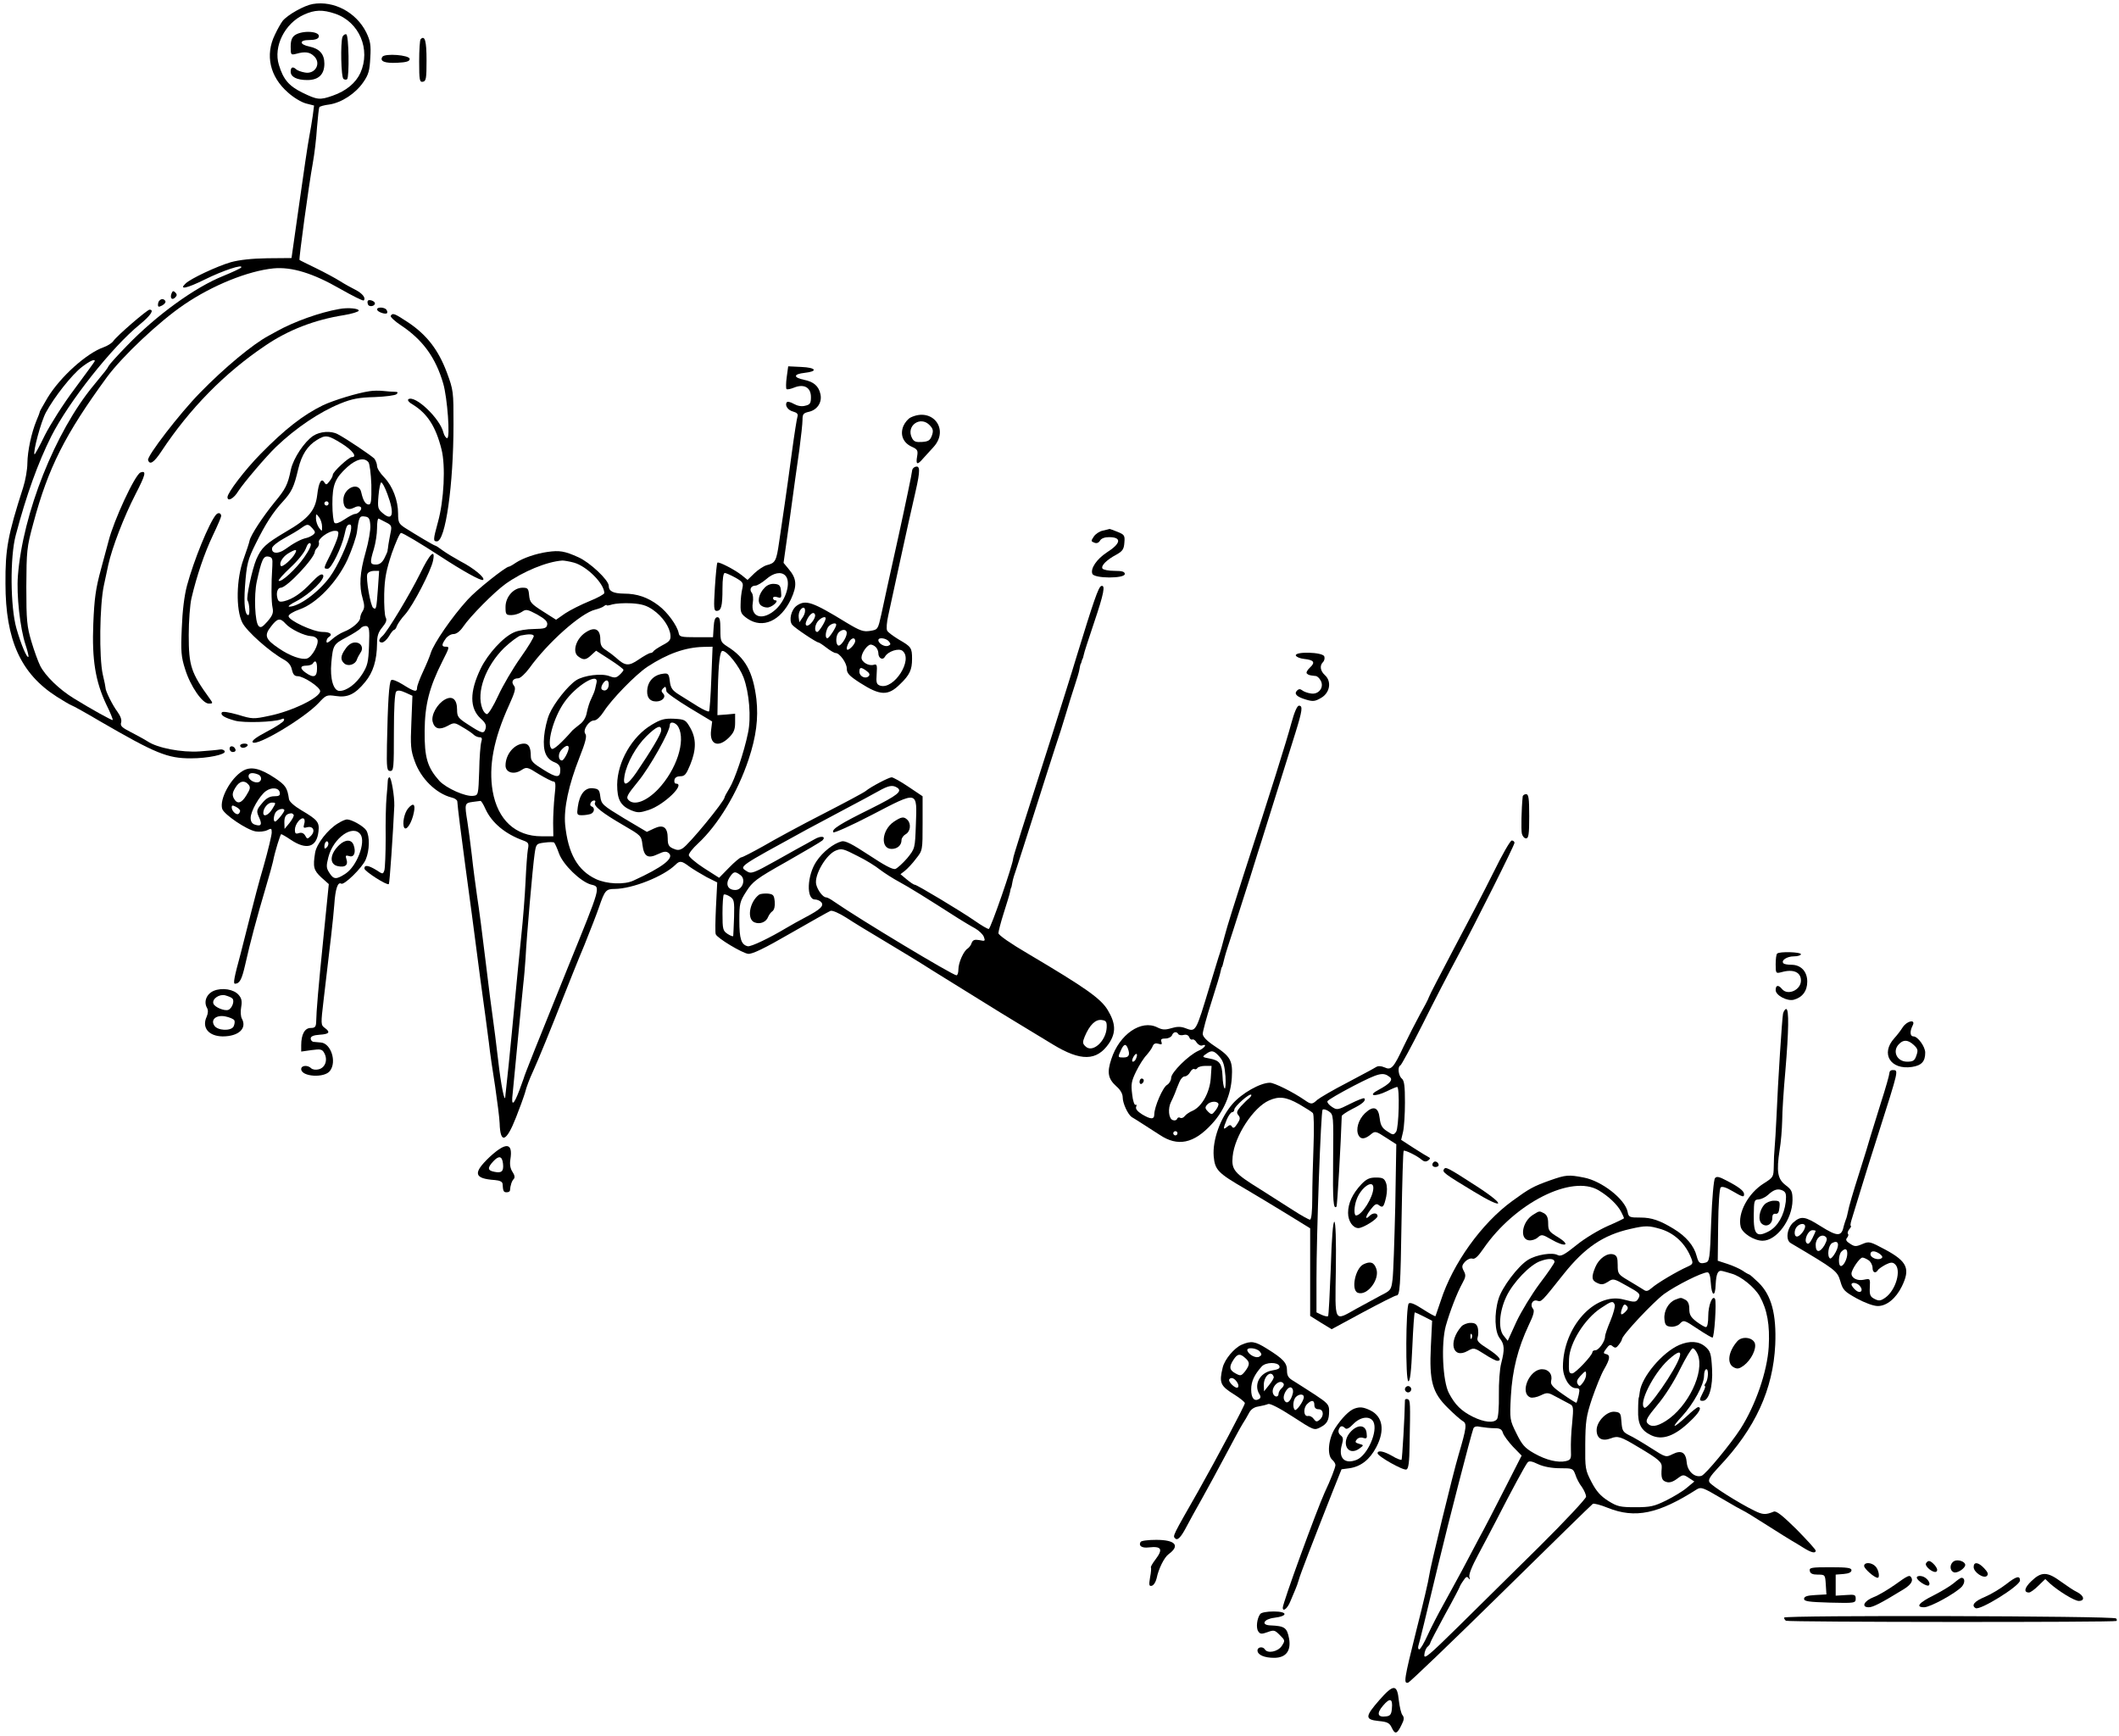 <?xml version="1.0" standalone="no"?>
<!DOCTYPE svg PUBLIC "-//W3C//DTD SVG 20010904//EN"
 "http://www.w3.org/TR/2001/REC-SVG-20010904/DTD/svg10.dtd">
<svg version="1.0" xmlns="http://www.w3.org/2000/svg"
 width="1006pt" height="824pt" viewBox="0 0 1006 824"
 preserveAspectRatio="xMidYMid meet">
<g transform="translate(0,824) scale(0.1,-0.1)"
fill="#000000" stroke="none">
<path d="M1485 8221 c-41 -7 -119 -51 -143 -80 -7 -9 -24 -38 -37 -66 -47 -96
-24 -199 62 -274 25 -23 63 -46 85 -52 l39 -10 -6 -47 c-4 -26 -11 -72 -17
-102 -6 -30 -27 -172 -47 -315 l-37 -260 -115 -1 c-74 -1 -135 -8 -174 -19
-65 -19 -191 -78 -214 -101 -33 -31 4 -24 91 19 87 43 184 75 173 57 -3 -4
-41 -22 -85 -40 -135 -54 -318 -187 -457 -331 -43 -44 -82 -87 -87 -96 -9 -17
-13 -21 -72 -93 -182 -220 -336 -607 -359 -904 -7 -91 10 -247 36 -326 10 -30
16 -56 14 -58 -7 -8 -35 58 -57 135 -29 102 -31 340 -3 443 51 193 106 344
168 468 84 166 289 425 421 532 51 42 70 70 46 70 -11 0 -154 -123 -172 -149
-7 -10 -28 -23 -45 -29 -81 -28 -206 -140 -267 -240 -20 -34 -37 -64 -37 -66
0 -3 -7 -23 -16 -43 -24 -59 -42 -143 -43 -202 0 -29 -9 -81 -20 -115 -73
-227 -85 -292 -84 -456 0 -269 73 -428 243 -537 30 -19 62 -38 70 -41 9 -3 70
-37 136 -76 264 -153 320 -176 431 -176 80 0 166 18 161 33 -2 7 -13 11 -23 9
-10 -2 -54 -6 -96 -9 -85 -6 -201 16 -248 48 -14 9 -49 28 -78 43 -43 22 -52
30 -47 46 4 13 -3 31 -18 52 -22 29 -57 99 -56 113 0 3 -5 31 -13 63 -18 81
-15 328 5 422 9 41 18 85 21 98 18 82 74 228 129 335 48 93 54 115 24 104 -26
-10 -127 -227 -152 -327 -2 -8 -18 -67 -35 -130 -26 -95 -32 -141 -37 -260 -7
-172 10 -275 62 -385 19 -38 32 -71 30 -73 -3 -3 -99 50 -185 103 -70 43 -135
107 -159 154 -10 20 -29 72 -42 116 -21 71 -24 99 -24 260 1 171 2 186 33 300
71 265 151 423 350 695 74 100 248 264 366 344 135 92 304 160 425 172 86 8
187 -23 314 -96 60 -34 111 -60 114 -56 11 11 -6 33 -39 50 -18 9 -51 27 -73
41 -22 14 -74 42 -115 62 -41 20 -76 37 -78 39 -4 2 44 356 63 459 8 44 17
120 20 170 4 49 9 93 11 96 2 4 23 10 48 13 58 9 124 52 161 106 25 36 30 55
33 116 4 61 0 80 -19 120 -48 96 -154 152 -254 135z m106 -46 c115 -39 170
-170 120 -281 -22 -48 -68 -86 -131 -108 -62 -22 -74 -20 -144 14 -65 32 -91
63 -112 132 -27 87 28 197 118 238 52 24 90 25 149 5z m-1141 -1649 c0 -2 -43
-61 -95 -131 -53 -70 -116 -170 -142 -221 -25 -52 -48 -93 -49 -91 -9 9 31
157 54 199 40 74 123 179 171 216 38 29 61 39 61 28z"/>
<path d="M1400 8073 c-14 -10 -20 -25 -20 -55 0 -39 1 -40 28 -33 39 11 62 8
81 -10 39 -34 8 -90 -43 -79 -17 3 -35 10 -40 15 -16 15 -26 10 -26 -11 0 -25
29 -40 79 -40 54 0 81 27 81 78 0 45 -23 71 -71 81 -49 10 -49 31 -1 31 26 0
42 5 45 14 11 28 -77 34 -113 9z"/>
<path d="M1626 8065 c-10 -28 -7 -193 5 -200 6 -4 13 -4 17 -1 11 12 8 209 -4
213 -6 2 -14 -3 -18 -12z"/>
<path d="M1997 8054 c-4 -4 -7 -52 -7 -106 0 -89 2 -99 18 -96 15 3 17 16 17
102 0 92 -8 120 -28 100z"/>
<path d="M1815 7970 c-13 -21 12 -31 71 -28 44 2 59 7 59 18 0 19 -119 28
-130 10z"/>
<path d="M814 6846 c-8 -22 3 -33 18 -18 9 9 9 15 0 24 -9 9 -13 7 -18 -6z"/>
<path d="M757 6813 c-4 -3 -7 -12 -7 -20 0 -11 4 -11 20 -3 11 6 18 15 15 21
-7 11 -19 12 -28 2z"/>
<path d="M1747 6813 c-3 -3 -3 -11 0 -18 5 -14 33 -9 33 5 0 10 -26 20 -33 13z"/>
<path d="M1610 6773 c-92 -16 -214 -60 -295 -105 -11 -6 -29 -16 -40 -22 -75
-40 -210 -152 -326 -271 -97 -99 -252 -301 -246 -319 8 -25 28 -12 63 41 135
204 300 372 493 502 110 75 235 123 374 145 37 6 69 16 70 21 2 11 -52 16 -93
8z"/>
<path d="M1790 6771 c0 -11 39 -25 47 -18 3 3 2 10 -2 16 -8 13 -45 15 -45 2z"/>
<path d="M1855 6741 c-3 -5 19 -26 48 -45 104 -69 165 -153 201 -276 20 -68
34 -260 19 -260 -6 0 -14 12 -18 27 -16 66 -133 178 -166 158 -6 -5 2 -15 23
-27 67 -42 107 -103 134 -211 20 -78 12 -242 -17 -346 -23 -84 -23 -91 -5 -91
41 0 79 268 79 555 0 156 0 162 -32 248 -40 106 -94 176 -181 235 -67 44 -75
48 -85 33z"/>
<path d="M3735 6450 c-4 -28 -4 -54 -1 -57 3 -3 19 0 36 7 47 19 80 1 80 -45
0 -29 -4 -36 -27 -41 -17 -5 -37 -1 -55 9 -15 9 -30 12 -33 7 -10 -15 6 -38
31 -44 18 -5 24 -12 20 -24 -3 -9 -15 -84 -26 -166 -11 -81 -26 -192 -34 -245
-8 -53 -20 -135 -27 -184 -13 -91 -18 -100 -59 -110 -14 -4 -40 -21 -58 -38
l-33 -32 -27 22 c-34 27 -110 66 -116 60 -3 -3 -8 -55 -12 -117 -6 -97 -5
-112 8 -112 22 0 28 21 28 106 0 45 4 74 11 74 5 0 28 -10 50 -22 37 -21 39
-26 33 -53 -4 -16 -8 -50 -8 -75 -1 -39 3 -46 33 -67 72 -49 157 -11 206 92
30 65 28 98 -11 144 l-24 29 30 213 c16 118 36 264 45 324 8 61 15 124 15 142
0 27 4 32 30 38 40 9 64 45 55 84 -8 38 -32 59 -78 68 -52 11 -51 27 3 33 65
7 55 25 -16 28 l-62 3 -7 -51z m-7 -942 c29 -29 5 -114 -44 -160 -62 -57 -122
-40 -110 31 3 19 1 40 -5 47 -13 16 -3 34 18 34 8 0 31 14 50 30 35 31 71 38
91 18z"/>
<path d="M3631 5451 c-30 -30 -38 -71 -17 -86 9 -7 26 -11 36 -8 23 6 49 33
31 33 -6 0 -11 5 -11 11 0 6 9 8 21 4 18 -6 20 -3 17 27 -2 27 -7 34 -30 36
-17 2 -34 -4 -47 -17z"/>
<path d="M1755 6383 c-57 -8 -171 -43 -222 -67 -94 -46 -180 -113 -295 -230
-74 -75 -158 -185 -158 -206 0 -23 30 -7 51 28 25 39 133 166 180 211 94 90
206 165 304 205 56 23 89 29 164 31 51 2 98 8 104 14 8 8 5 11 -8 11 -11 0
-36 2 -55 4 -19 2 -48 2 -65 -1z"/>
<path d="M4323 6258 c-12 -6 -27 -24 -34 -40 -17 -41 -2 -79 38 -98 29 -13 32
-18 27 -47 -7 -39 1 -42 28 -10 11 12 34 37 51 56 75 84 -7 189 -110 139z m92
-38 c15 -16 17 -26 9 -48 -8 -22 -16 -28 -46 -30 -29 -2 -39 1 -48 18 -31 59
41 109 85 60z"/>
<path d="M1487 6171 c-42 -28 -94 -106 -106 -160 -15 -73 -25 -92 -78 -156
-56 -69 -112 -154 -118 -181 -2 -11 -15 -50 -29 -89 -34 -93 -37 -237 -6 -300
20 -41 131 -140 199 -177 21 -12 33 -27 37 -48 5 -21 12 -30 27 -30 28 0 107
-52 107 -71 0 -30 -133 -95 -241 -117 -75 -16 -81 -16 -149 5 -43 12 -73 17
-77 11 -7 -13 12 -25 62 -39 42 -12 186 -7 219 6 13 6 17 4 14 -5 -2 -7 -38
-31 -81 -53 -51 -27 -74 -44 -67 -51 20 -20 244 114 312 186 36 39 39 40 82
34 56 -9 92 8 140 67 38 46 55 103 56 181 0 37 6 55 25 78 18 22 23 34 16 47
-5 9 -8 59 -7 111 2 77 10 114 36 193 19 53 38 97 44 97 9 0 93 -50 185 -110
107 -70 195 -119 204 -113 14 8 -45 57 -108 89 -27 15 -64 37 -82 50 -17 13
-34 24 -37 24 -5 0 -86 48 -143 84 -29 19 -33 26 -33 67 0 64 -26 131 -66 173
-19 19 -34 43 -34 54 0 10 -6 25 -12 34 -13 14 -131 94 -175 117 -32 17 -84
13 -116 -8z m136 -37 c51 -32 75 -64 47 -64 -14 0 -90 -70 -90 -84 0 -6 -7
-20 -16 -31 -13 -17 -16 -18 -24 -5 -14 23 -27 1 -34 -60 -9 -74 -41 -112
-150 -175 -97 -58 -114 -74 -139 -130 -20 -47 -49 -183 -42 -195 10 -15 12
-70 4 -70 -16 0 -22 51 -16 134 8 110 13 129 52 207 46 93 81 147 127 197 43
47 54 70 74 156 16 67 44 110 88 137 42 26 53 24 119 -17z m126 -88 c6 -7 12
-55 14 -107 1 -75 -1 -94 -12 -94 -16 0 -27 18 -36 58 -11 53 -85 21 -85 -37
0 -38 20 -52 51 -36 25 14 44 3 28 -16 -6 -8 -17 -14 -24 -14 -7 0 -29 -12
-50 -26 -24 -16 -41 -22 -47 -16 -5 5 -10 45 -10 89 0 92 12 122 71 176 43 38
80 47 100 23z m90 -151 c35 -93 26 -132 -21 -92 -24 20 -26 26 -21 85 3 34 9
62 13 62 5 0 18 -25 29 -55z m-279 -45 c0 -5 -4 -10 -10 -10 -5 0 -10 5 -10
10 0 6 5 10 10 10 6 0 10 -4 10 -10z m-31 -110 c0 -24 0 -24 -14 -6 -8 11 -15
31 -15 45 0 24 1 24 15 5 8 -10 14 -30 14 -44z m229 7 c2 -22 -8 -79 -22 -128
-28 -98 -32 -161 -14 -221 9 -31 9 -44 0 -59 -7 -10 -12 -25 -12 -32 0 -18
-38 -51 -77 -66 -18 -7 -44 -24 -58 -37 -17 -15 -25 -19 -25 -9 0 8 5 17 10
20 22 13 8 25 -28 25 -45 0 -162 55 -162 75 0 8 23 22 52 32 81 28 178 129
228 237 21 47 42 107 45 133 9 69 12 75 37 71 19 -2 24 -10 26 -41z m75 13
c26 -13 28 -18 21 -50 -4 -19 -8 -44 -10 -55 -1 -11 -3 -21 -3 -22 -1 -2 -1
-5 -1 -8 0 -3 -7 -19 -15 -35 -11 -21 -23 -30 -40 -30 -29 0 -30 8 -10 74 8
27 15 71 15 98 0 27 3 48 8 46 4 -2 20 -10 35 -18z m-349 -29 c14 -16 14 -20
2 -30 -8 -6 -22 -13 -32 -15 -24 -5 -60 -24 -101 -54 -34 -24 -66 -20 -61 7 2
9 28 30 58 46 31 17 67 38 80 48 30 21 33 21 54 -2z m181 -13 c-12 -58 -62
-166 -99 -217 -54 -73 -147 -141 -193 -141 -9 0 6 12 34 26 65 34 142 109 126
125 -7 7 -23 -3 -54 -36 -47 -50 -89 -79 -130 -89 -22 -5 -28 -2 -32 15 -7 25
1 49 16 49 29 0 161 141 162 172 0 4 5 12 12 19 6 6 9 17 7 24 -7 16 47 55 75
55 18 0 20 -4 15 -27 -4 -16 -20 -54 -35 -85 -34 -67 -34 -68 -13 -68 17 0 66
101 79 160 9 42 13 50 26 50 7 0 8 -13 4 -32z m-221 -124 c-39 -56 -110 -121
-121 -111 -3 3 22 31 55 62 34 31 67 72 74 91 7 21 16 30 22 24 6 -6 -5 -30
-30 -66z m-43 19 c-13 -26 -60 -67 -67 -60 -11 11 6 42 33 59 36 22 46 22 34
1z m-108 -58 c-6 -92 -5 -172 1 -200 5 -24 0 -37 -24 -65 -24 -27 -32 -32 -42
-22 -18 18 -23 145 -9 211 23 104 31 122 54 119 19 -3 22 -9 20 -43z m501
-112 c-7 -95 -8 -98 -22 -89 -13 8 -36 142 -28 161 3 8 17 15 31 15 l25 0 -6
-87z m-438 -164 c23 -26 90 -58 122 -59 12 0 25 -7 29 -16 8 -22 -25 -82 -49
-90 -25 -8 -82 12 -134 48 -64 43 -71 61 -38 103 31 41 44 43 70 14z m396
-104 c-3 -79 -7 -95 -32 -135 -30 -47 -74 -80 -108 -80 -29 0 -46 58 -39 134
8 84 10 88 73 121 30 16 60 35 66 42 6 8 18 12 27 11 14 -3 16 -17 13 -93z
m-247 -110 c0 -39 -16 -45 -53 -19 -29 20 -28 34 2 34 14 0 28 5 31 10 12 20
21 9 20 -25z"/>
<path d="M1641 5161 c-25 -34 -26 -54 -6 -71 18 -15 51 -5 59 18 3 9 11 24 17
33 17 23 4 49 -25 49 -16 0 -32 -10 -45 -29z"/>
<path d="M4343 6023 c-7 -3 -13 -11 -13 -19 0 -8 -29 -148 -65 -312 -36 -163
-73 -329 -81 -369 -16 -71 -16 -72 -53 -78 -32 -5 -47 0 -112 39 -163 100
-194 110 -236 81 -27 -19 -39 -70 -22 -91 13 -16 115 -84 125 -84 3 0 20 -11
38 -25 18 -14 37 -25 43 -25 19 0 53 -47 53 -73 0 -23 11 -35 62 -68 97 -62
134 -64 192 -6 45 43 56 68 56 119 0 53 -4 58 -63 92 -26 16 -51 34 -55 42 -5
8 -2 41 5 72 7 31 33 152 58 267 25 116 57 259 71 319 24 105 23 129 -3 119z
m-531 -712 l-17 -25 -3 22 c-2 13 2 30 9 38 20 25 30 -6 11 -35z m58 7 c-1
-18 -25 -48 -38 -48 -7 0 -9 8 -5 18 8 23 24 42 34 42 5 0 9 -6 9 -12z m50
-13 c0 -14 -32 -65 -40 -65 -16 0 -12 37 6 54 15 16 34 21 34 11z m50 -31 c0
-12 -34 -64 -42 -64 -11 0 -10 28 2 51 10 17 40 27 40 13z m50 -39 c0 -22 -30
-66 -41 -59 -13 8 -11 48 3 62 17 17 38 15 38 -3z m40 -38 c0 -8 -9 -22 -20
-32 -22 -20 -27 -7 -10 26 12 22 30 25 30 6z m160 -2 c10 -12 9 -16 -4 -21
-16 -6 -46 11 -46 27 0 15 37 10 50 -6z m-62 -27 c7 -7 12 -20 12 -29 0 -24
21 -35 31 -17 14 26 66 43 84 28 51 -42 -41 -185 -106 -165 -18 6 -20 14 -17
56 3 42 1 48 -14 43 -24 -7 -58 13 -58 34 0 23 28 62 44 62 6 0 17 -5 24 -12z
m-44 -113 c14 -10 17 -18 10 -25 -15 -15 -44 -1 -44 21 0 23 8 23 34 4z"/>
<path d="M1025 5796 c-33 -40 -105 -216 -137 -335 -13 -48 -22 -122 -25 -203
-5 -110 -3 -136 16 -195 25 -81 82 -163 112 -163 20 0 21 1 5 23 -89 123 -100
155 -100 302 0 66 6 145 13 175 25 107 62 215 101 297 22 46 40 88 40 93 0 15
-14 19 -25 6z"/>
<path d="M5236 5721 c-16 -3 -35 -16 -43 -28 -14 -21 -14 -23 2 -29 11 -5 21
-1 27 9 6 11 22 17 43 17 62 0 57 -30 -11 -73 -47 -31 -78 -76 -68 -101 9 -23
154 -23 154 -1 0 11 -12 15 -49 15 -28 0 -53 5 -57 11 -8 13 19 41 66 66 29
16 36 26 38 57 3 34 0 38 -32 51 -19 8 -37 14 -38 14 -2 -1 -16 -4 -32 -8z"/>
<path d="M2600 5620 c-56 -8 -117 -29 -152 -52 -14 -10 -29 -18 -32 -18 -15 0
-156 -112 -196 -157 -75 -82 -161 -208 -175 -253 -4 -14 -20 -53 -36 -87 -16
-34 -29 -69 -29 -78 0 -22 -13 -19 -67 15 -29 18 -51 26 -56 21 -10 -10 -16
-105 -20 -309 -2 -110 0 -122 16 -122 16 0 17 15 17 183 0 115 4 187 11 194 7
7 20 6 44 -5 l33 -15 -5 -126 c-5 -111 -3 -133 16 -185 29 -82 101 -153 175
-172 14 -3 26 -11 27 -18 1 -23 19 -166 38 -306 11 -80 25 -183 31 -230 6 -47
24 -184 40 -305 17 -121 35 -258 41 -305 5 -47 19 -141 30 -210 10 -69 20
-146 21 -172 3 -101 32 -90 78 28 19 49 35 92 36 97 1 4 3 9 4 12 1 3 3 8 4
13 5 20 20 61 37 97 23 50 86 204 145 355 25 63 69 174 99 245 29 72 60 152
69 179 27 79 33 86 74 86 86 1 233 60 289 115 20 20 29 19 66 -9 18 -13 55
-35 82 -50 l50 -25 -6 -118 c-3 -65 -4 -122 -1 -128 6 -18 126 -90 154 -93 19
-2 76 25 202 98 96 55 181 103 189 106 9 3 41 -11 74 -32 32 -21 117 -73 188
-115 72 -43 169 -102 217 -133 48 -30 119 -74 158 -98 38 -24 89 -55 113 -70
23 -15 83 -51 132 -81 50 -30 127 -77 173 -105 133 -81 209 -80 267 5 34 51
32 95 -6 158 -33 55 -106 106 -376 266 -84 49 -143 90 -143 99 0 8 11 51 25
95 14 44 28 89 30 100 2 11 4 20 5 20 1 0 4 11 6 25 2 14 11 43 19 65 7 22 46
141 85 265 39 124 84 263 99 310 16 47 39 119 51 160 12 41 31 102 42 135 11
33 22 69 23 80 2 11 4 21 5 23 2 1 4 7 5 12 1 6 3 11 5 13 1 1 3 9 5 18 1 9
24 78 49 153 47 139 55 181 34 174 -13 -4 -36 -71 -118 -338 -22 -74 -74 -238
-114 -365 -145 -452 -186 -582 -186 -590 0 -26 -107 -335 -116 -335 -6 0 -35
17 -65 38 -66 46 -276 172 -286 172 -5 0 -21 11 -38 25 l-30 25 22 17 c12 10
36 35 52 57 31 39 31 39 31 167 l0 129 -67 45 c-37 25 -73 45 -80 45 -13 0
-99 -45 -123 -65 -8 -7 -100 -56 -203 -109 -104 -53 -231 -122 -282 -152 -52
-29 -100 -54 -106 -54 -5 0 -32 -22 -58 -49 l-47 -48 -72 46 c-39 25 -71 53
-72 61 0 9 19 33 43 55 96 89 188 241 241 400 36 108 47 195 37 286 -16 130
-53 197 -138 250 -31 20 -33 24 -33 80 0 45 -3 59 -14 59 -11 0 -16 -14 -18
-47 l-3 -48 -80 0 c-72 0 -80 2 -83 20 -7 35 -53 99 -96 131 -50 38 -101 56
-164 56 -51 1 -72 11 -72 37 0 27 -90 112 -145 136 -64 29 -89 33 -145 25z
m125 -51 c61 -17 143 -99 144 -144 1 -5 -31 -23 -71 -39 -39 -16 -91 -42 -115
-58 l-43 -30 -63 40 c-55 35 -62 43 -65 76 -3 32 -6 36 -31 36 -43 0 -81 -44
-81 -91 0 -36 2 -39 28 -39 15 0 37 7 49 15 20 14 26 13 73 -12 37 -21 50 -33
48 -48 -3 -17 -11 -20 -63 -21 -33 0 -76 -7 -95 -16 -51 -22 -124 -102 -158
-172 -53 -110 -53 -188 0 -237 23 -20 28 -32 23 -49 -8 -25 -16 -23 -85 22
-45 29 -50 36 -50 69 0 50 -23 68 -58 48 -36 -20 -66 -73 -58 -105 9 -34 32
-41 71 -20 31 17 33 17 71 -6 21 -12 45 -28 52 -35 7 -7 20 -13 29 -13 11 0
13 -6 8 -22 -4 -13 -9 -75 -10 -138 -4 -113 -4 -115 -28 -118 -37 -5 -128 36
-161 71 -57 64 -71 110 -70 237 1 125 22 207 84 330 35 69 35 70 15 70 -19 0
-19 10 1 38 8 12 25 22 37 22 14 0 31 13 46 35 34 50 147 164 201 203 83 59
196 106 270 111 8 0 33 -4 55 -10z m375 -224 c46 -32 80 -82 83 -121 2 -22 -5
-30 -38 -47 -22 -12 -41 -25 -43 -29 -2 -4 -8 -8 -14 -8 -6 0 -31 -14 -56 -31
-48 -33 -64 -31 -109 10 -10 9 -30 24 -45 34 -22 13 -28 25 -28 52 0 49 -27
62 -71 32 -45 -30 -63 -92 -34 -113 25 -19 37 -18 63 7 l22 20 65 -42 c36 -23
65 -45 65 -49 0 -4 -8 -14 -19 -24 -15 -14 -23 -15 -47 -6 -38 15 -122 4 -158
-19 -40 -26 -105 -108 -128 -161 -11 -25 -22 -73 -25 -107 -6 -70 9 -107 53
-123 16 -7 24 -17 24 -34 0 -40 -16 -40 -80 0 -50 31 -60 41 -60 65 0 41 -10
59 -32 59 -45 0 -88 -50 -88 -104 0 -34 40 -45 75 -22 25 16 28 16 83 -19 32
-19 63 -35 70 -35 10 0 11 -16 5 -67 -4 -38 -7 -96 -7 -130 l1 -63 -56 0
c-124 0 -208 78 -232 214 -20 118 4 247 78 409 28 62 33 80 23 92 -15 18 -5
35 20 35 10 0 33 21 53 48 87 121 245 262 313 278 16 4 35 11 42 17 6 5 12 7
12 4 0 -3 12 -1 28 4 15 4 55 7 90 5 48 -3 72 -10 102 -31z m-566 -123 c3 -4
-25 -51 -62 -103 -37 -52 -85 -134 -107 -182 -22 -48 -46 -87 -53 -87 -7 0
-17 12 -22 26 -30 78 15 201 104 289 31 29 66 55 78 58 40 8 57 7 62 -1z m843
-203 c-3 -83 -8 -153 -11 -156 -3 -3 -26 7 -52 23 -25 16 -65 41 -88 55 -34
21 -42 32 -46 65 -4 34 -8 39 -30 36 -40 -4 -69 -29 -76 -67 -7 -41 8 -65 41
-65 30 0 49 22 33 38 -9 9 -9 15 0 24 12 12 13 10 16 -14 0 -7 50 -42 109 -78
l108 -65 -5 -41 c-9 -69 34 -86 85 -35 23 23 29 38 29 71 l0 42 -42 -4 -42 -3
2 120 c3 130 10 185 22 185 22 0 80 -73 100 -126 27 -72 37 -191 21 -264 -18
-89 -63 -222 -88 -262 -13 -21 -23 -40 -23 -43 0 -18 -170 -225 -199 -242 -16
-10 -26 -10 -46 -1 -20 9 -25 18 -25 48 0 53 -21 68 -65 47 l-34 -16 -108 64
c-102 62 -108 67 -113 103 -4 33 -8 37 -36 40 -37 4 -63 -29 -71 -89 -5 -36
-4 -39 20 -39 14 0 32 3 41 6 19 7 21 31 4 36 -13 5 -2 28 13 28 6 0 7 -5 4
-10 -9 -15 32 -48 132 -106 86 -50 88 -51 93 -94 7 -56 25 -68 73 -45 30 14
40 15 52 5 28 -23 -29 -67 -167 -130 -44 -21 -128 -17 -179 7 -87 41 -132 121
-146 258 -7 77 16 187 68 319 29 73 36 102 28 112 -14 17 16 64 42 64 11 0 29
17 44 40 38 60 152 177 209 215 95 62 180 92 265 94 l44 1 -6 -151z m-545 -20
c-2 -8 -5 -21 -7 -31 -2 -9 -10 -29 -18 -45 -8 -15 -17 -45 -21 -65 -4 -24
-17 -45 -34 -57 -15 -12 -30 -24 -34 -28 -53 -61 -90 -93 -98 -88 -28 17 7
148 59 221 55 79 165 146 153 93z m58 -8 c0 -22 -15 -35 -30 -26 -7 4 -7 13 0
26 14 25 30 25 30 0z m-190 -301 c0 -17 -23 -60 -32 -60 -18 0 -20 32 -3 50
19 21 35 26 35 10z m1559 -189 c27 -17 3 -36 -125 -100 -146 -72 -187 -98
-178 -112 3 -5 86 32 184 83 221 115 214 116 208 -48 -4 -112 -4 -112 -41
-158 -21 -24 -46 -47 -56 -51 -13 -4 -52 17 -126 66 -79 52 -112 69 -129 65
-39 -10 -90 -50 -120 -95 -45 -67 -49 -181 -7 -181 10 0 24 -6 30 -13 14 -17
-4 -34 -74 -71 -27 -14 -68 -37 -90 -50 -80 -48 -169 -91 -185 -88 -31 7 -40
35 -40 122 0 80 2 90 33 138 30 47 46 60 192 142 88 50 164 95 169 100 20 20
-7 24 -37 6 -18 -10 -57 -32 -87 -48 -30 -17 -75 -42 -100 -56 -100 -56 -114
-61 -133 -49 -39 25 -49 17 283 199 36 19 117 62 180 96 63 33 135 72 160 86
48 27 67 31 89 17z m-1954 -102 c30 -65 93 -118 179 -149 25 -9 28 -14 22 -43
-3 -17 -8 -86 -11 -152 -3 -66 -12 -181 -20 -255 -8 -74 -21 -211 -30 -305 -9
-93 -22 -232 -30 -309 -8 -76 -15 -144 -16 -150 -2 -39 -21 54 -34 171 -9 76
-20 165 -25 198 -5 33 -21 157 -35 275 -14 118 -32 256 -40 305 -7 50 -19 137
-25 195 -7 58 -16 129 -21 159 -14 85 -13 89 24 94 17 2 35 5 38 5 3 1 14 -16
24 -39z m349 -211 c20 -54 102 -133 151 -147 48 -12 51 0 -110 -396 -137 -339
-206 -510 -209 -525 -1 -3 -10 -27 -20 -55 -28 -74 -40 -79 -32 -15 3 30 15
152 26 270 11 118 23 233 25 255 3 22 7 74 10 115 5 102 34 435 43 496 7 48 8
49 47 54 22 3 43 3 46 0 3 -3 14 -26 23 -52z m1418 -12 c37 -18 84 -47 105
-64 21 -16 63 -43 93 -59 48 -26 122 -72 283 -175 23 -14 57 -35 76 -45 19
-11 38 -29 42 -41 7 -19 6 -21 -21 -15 -23 4 -31 1 -37 -13 -3 -11 -12 -22
-19 -27 -19 -11 -44 -67 -44 -99 0 -15 -4 -28 -9 -28 -18 0 -462 267 -583 351
-15 11 -31 19 -36 19 -15 0 -40 33 -47 61 -11 44 48 145 95 162 26 10 34 8
102 -27z m-557 -90 c28 -20 10 -71 -24 -71 -36 0 -48 27 -28 59 20 30 26 31
52 12z m-30 -199 c-2 -45 -3 -85 -4 -90 0 -4 -12 0 -26 9 -23 15 -25 22 -25
98 0 46 3 85 6 89 4 3 16 -1 29 -9 20 -13 22 -21 20 -97z m1769 -525 c-3 -65
-68 -123 -101 -89 -14 13 -14 20 -3 47 23 54 50 81 79 78 22 -3 26 -7 25 -36z"/>
<path d="M3095 4800 c-94 -55 -164 -177 -165 -285 0 -71 16 -100 67 -122 31
-12 40 -12 83 2 73 24 177 125 129 125 -6 0 -9 8 -7 18 2 11 13 17 28 17 21 0
28 9 47 55 29 71 29 124 0 175 -22 38 -25 40 -77 43 -46 2 -63 -3 -105 -28z
m126 -12 c35 -66 -9 -202 -97 -295 -55 -57 -113 -79 -140 -51 -13 13 -7 24 46
89 55 67 150 236 150 267 0 20 29 13 41 -10z m-82 -15 c0 -18 -50 -100 -119
-202 -43 -62 -65 -68 -55 -13 11 60 55 139 104 187 48 47 71 57 70 28z"/>
<path d="M4242 4338 c-57 -40 -63 -128 -9 -128 27 0 47 17 47 42 0 9 9 22 20
28 22 12 27 49 8 68 -17 17 -29 15 -66 -10z"/>
<path d="M3604 3993 c-46 -34 -60 -118 -21 -132 26 -10 55 2 64 27 4 9 13 22
21 27 8 7 12 24 10 45 -3 31 -7 35 -33 38 -16 1 -35 -1 -41 -5z"/>
<path d="M1995 5518 c-50 -101 -157 -279 -180 -298 -19 -16 -19 -30 -1 -30 8
0 23 14 33 30 9 17 21 30 24 30 4 0 10 8 13 18 4 10 21 36 40 56 37 42 123
207 132 255 12 60 -16 32 -61 -61z"/>
<path d="M6152 5128 c3 -7 20 -14 39 -16 47 -5 55 -16 28 -41 -12 -11 -19 -24
-15 -28 8 -8 13 -9 41 -12 8 0 19 -10 25 -22 18 -32 -10 -68 -47 -61 -15 2
-34 9 -41 15 -9 7 -16 7 -24 -1 -16 -16 -2 -30 42 -43 33 -10 43 -9 72 8 42
24 51 78 18 108 -22 20 -26 45 -9 62 7 7 9 19 6 27 -8 21 -141 24 -135 4z"/>
<path d="M6131 4808 c-23 -86 -99 -328 -226 -718 -40 -124 -81 -254 -90 -290
-9 -35 -22 -82 -30 -104 -7 -23 -25 -81 -40 -131 -70 -231 -66 -225 -120 -205
-19 7 -38 7 -64 -1 -30 -9 -43 -8 -67 4 -76 38 -180 -33 -218 -151 -21 -63
-16 -93 24 -129 19 -16 30 -36 30 -52 0 -29 25 -82 43 -94 7 -4 28 -17 48 -30
19 -12 57 -37 84 -54 86 -58 163 -42 248 51 57 61 90 139 95 219 5 82 -5 101
-83 152 -36 24 -55 44 -55 57 0 11 18 79 41 150 23 72 43 138 44 147 2 9 4 17
5 19 3 2 4 6 14 47 4 17 23 75 41 130 18 55 54 168 80 250 26 83 50 161 55
175 7 22 72 229 160 511 33 106 36 129 17 129 -9 0 -22 -31 -36 -82z m-537
-1477 c3 -5 15 -7 26 -4 12 3 22 -1 26 -11 3 -9 10 -13 15 -11 4 3 14 -3 20
-14 7 -10 19 -17 26 -14 27 10 12 -13 -17 -25 -47 -21 -130 -103 -130 -129 0
-12 -9 -27 -19 -33 -20 -10 -61 -105 -61 -140 0 -25 -16 -25 -58 0 -22 14 -32
26 -28 36 3 8 2 12 -3 9 -5 -3 -13 20 -16 50 -6 48 -4 62 19 109 14 29 37 65
50 78 12 14 26 33 29 43 5 11 13 14 27 10 15 -5 18 -3 14 9 -5 12 0 16 19 16
14 0 27 7 31 15 6 17 22 20 30 6z m-240 -67 c12 -31 6 -44 -19 -44 -29 0 -29
0 -13 35 13 29 23 32 32 9z m436 -41 c18 -21 24 -42 28 -93 2 -35 0 -61 -4
-57 -5 5 -9 31 -10 58 -3 60 -13 75 -62 84 -34 6 -36 8 -17 21 27 20 38 18 65
-13z m-396 -7 c-3 -9 -10 -16 -15 -16 -6 0 -5 9 1 21 13 24 24 20 14 -5z m354
-95 c-5 -68 -42 -134 -86 -154 -15 -6 -32 -18 -38 -26 -6 -8 -16 -11 -22 -7
-5 3 -12 1 -14 -6 -2 -6 -12 -9 -21 -5 -19 7 -23 55 -8 85 5 9 13 28 19 42 5
14 14 37 21 53 6 15 17 27 25 27 9 0 20 9 26 20 6 11 15 18 20 15 5 -3 11 -1
15 5 3 5 20 10 37 10 l30 0 -4 -59z m36 -120 c3 -5 -3 -19 -13 -32 -17 -22
-19 -22 -36 -6 -14 14 -15 20 -5 32 14 17 46 20 54 6z m-194 -141 c0 -5 -4
-10 -10 -10 -5 0 -10 5 -10 10 0 6 5 10 10 10 6 0 10 -4 10 -10z"/>
<path d="M5410 3104 c0 -8 5 -12 10 -9 6 3 10 10 10 16 0 5 -4 9 -10 9 -5 0
-10 -7 -10 -16z"/>
<path d="M1140 4700 c0 -5 6 -10 14 -10 8 0 18 5 21 10 3 6 -3 10 -14 10 -12
0 -21 -4 -21 -10z"/>
<path d="M1090 4686 c0 -9 7 -16 16 -16 9 0 14 5 12 12 -6 18 -28 21 -28 4z"/>
<path d="M1152 4580 c-58 -35 -111 -135 -97 -180 9 -27 117 -100 159 -107 18
-3 43 0 55 6 19 10 21 9 21 -11 0 -13 -17 -84 -38 -158 -22 -74 -49 -178 -62
-230 -13 -52 -34 -135 -47 -185 -32 -118 -37 -145 -27 -145 22 1 32 20 48 90
25 111 53 216 100 375 15 50 29 101 32 115 9 47 35 130 39 130 3 0 24 -12 46
-27 75 -50 123 -35 131 40 5 44 -4 55 -82 101 -32 19 -56 40 -58 52 -8 55 -16
66 -66 100 -72 48 -116 57 -154 34z m72 -16 c19 -7 21 -30 4 -37 -19 -6 -48
11 -48 28 0 16 18 19 44 9z m-44 -49 c10 -12 8 -21 -10 -50 -24 -40 -44 -44
-60 -15 -8 16 -7 27 7 50 19 33 44 38 63 15z m148 -37 c3 -14 -3 -18 -26 -18
-21 0 -38 -9 -56 -31 -30 -35 -30 -39 -14 -74 13 -30 7 -39 -21 -30 -14 4 -21
15 -21 32 0 32 42 106 73 128 27 19 61 16 65 -7z m-35 -78 c-17 -29 -43 -41
-43 -19 0 23 22 49 41 49 20 0 20 -1 2 -30z m-153 -9 c0 -4 -3 -11 -7 -14 -9
-9 -33 12 -33 30 0 11 4 11 20 3 11 -6 20 -14 20 -19z m210 2 c-1 -10 -36 -53
-44 -53 -11 0 -6 36 6 48 13 13 38 16 38 5z m44 -21 c3 -5 -6 -21 -19 -38
l-24 -29 -1 32 c0 28 9 40 32 42 4 1 9 -3 12 -7z m50 -44 c-5 -18 -3 -20 15
-15 29 7 39 -19 17 -41 -16 -16 -18 -16 -27 1 -7 12 -17 16 -30 12 -15 -5 -19
-2 -19 16 0 26 28 61 42 53 5 -3 6 -15 2 -26z"/>
<path d="M1841 4533 c0 -10 -3 -45 -6 -78 -3 -33 -5 -120 -4 -193 0 -73 -3
-142 -6 -153 -7 -20 -7 -20 -39 1 -38 23 -56 25 -56 7 0 -13 108 -82 116 -74
4 4 20 242 26 372 1 45 -14 135 -23 135 -4 0 -8 -8 -8 -17z"/>
<path d="M7229 4458 c-6 -57 -8 -157 -4 -175 3 -13 12 -23 20 -23 12 0 15 19
15 105 0 87 -3 105 -15 105 -8 0 -16 -6 -16 -12z"/>
<path d="M1938 4403 c-19 -22 -29 -74 -19 -92 11 -17 37 25 46 73 8 39 -3 47
-27 19z"/>
<path d="M1604 4331 c-48 -29 -101 -97 -108 -139 -11 -68 -7 -83 29 -117 l36
-32 -25 -249 c-25 -246 -34 -353 -35 -406 -1 -23 -6 -28 -26 -28 -28 0 -45
-30 -45 -82 l0 -30 49 7 c44 6 51 4 61 -15 17 -32 4 -68 -26 -76 -14 -4 -30
-2 -37 5 -16 16 -47 14 -47 -4 0 -37 112 -44 137 -8 33 44 3 131 -44 134 -10
1 -25 2 -33 3 -8 0 -15 8 -15 16 0 10 13 16 43 18 46 3 52 12 23 33 -18 13
-18 19 -5 129 34 286 45 380 51 455 5 77 17 110 33 100 14 -8 100 76 116 114
19 44 20 111 3 139 -13 20 -69 52 -92 52 -7 0 -26 -8 -43 -19z m108 -53 c25
-37 -18 -150 -71 -185 -44 -29 -57 -29 -77 3 -15 23 -16 32 -5 75 24 93 118
158 153 107z m-161 -61 c-8 -8 -11 -7 -11 4 0 20 13 34 18 19 3 -7 -1 -17 -7
-23z"/>
<path d="M1611 4229 c-46 -43 -49 -93 -6 -101 33 -7 49 5 40 32 -6 19 -4 21
13 16 23 -8 33 18 21 52 -10 28 -39 28 -68 1z"/>
<path d="M7090 4098 c-41 -83 -126 -246 -188 -362 -61 -116 -115 -219 -118
-229 -3 -10 -23 -48 -44 -85 -20 -37 -54 -103 -75 -147 -49 -105 -60 -117 -92
-102 -17 7 -30 8 -41 1 -9 -6 -71 -39 -137 -74 -66 -34 -129 -71 -141 -81 -25
-23 -29 -23 -62 0 -54 37 -142 81 -163 81 -46 0 -134 -50 -178 -101 -58 -67
-95 -171 -89 -248 6 -65 19 -79 150 -155 46 -27 134 -80 196 -118 l112 -69 0
-208 0 -208 51 -32 51 -31 148 80 c82 44 153 80 159 80 17 0 20 31 25 364 3
175 7 321 10 323 5 5 65 -24 86 -43 11 -9 20 -10 30 -3 10 7 11 12 4 15 -6 3
-38 22 -72 44 l-60 39 9 38 c5 21 9 84 9 139 0 78 -3 104 -15 114 -16 13 -21
56 -7 62 5 2 53 91 107 198 53 107 126 247 160 310 89 166 275 537 275 549 0
6 -6 11 -13 11 -7 0 -46 -68 -87 -152z m-492 -971 c17 -13 0 -32 -52 -60 -56
-29 -21 -36 37 -8 24 12 46 21 50 21 13 0 8 -195 -5 -213 -12 -16 -15 -16 -43
3 -24 15 -31 29 -35 62 -6 53 -30 61 -70 23 -31 -30 -45 -77 -30 -105 11 -21
32 -18 62 8 16 13 23 11 67 -18 l50 -32 -5 -296 c-4 -163 -9 -319 -13 -347 -6
-48 -8 -51 -56 -75 -27 -15 -80 -43 -116 -63 -107 -60 -101 -72 -97 186 2 141
-1 224 -7 227 -6 3 -13 -75 -17 -219 -5 -123 -10 -227 -13 -229 -3 -3 -16 0
-30 6 l-25 12 0 157 c0 215 21 796 29 805 4 4 17 1 30 -8 22 -16 22 -18 20
-230 -2 -195 1 -237 16 -222 4 3 21 306 25 430 0 4 22 19 49 33 49 24 68 41
58 51 -3 3 -33 -9 -67 -26 -59 -30 -63 -30 -86 -15 -14 9 -24 21 -22 27 2 6
59 39 126 74 119 61 138 66 170 41z m-668 -101 c-8 -6 -26 -24 -39 -38 -19
-22 -22 -30 -12 -42 10 -12 9 -20 -5 -41 -12 -19 -19 -23 -25 -14 -6 10 -11
10 -23 0 -20 -17 -20 -10 -2 34 8 19 20 35 25 35 6 0 11 6 11 13 0 14 72 78
80 70 3 -2 -2 -10 -10 -17z m238 -28 c31 -18 61 -37 65 -42 5 -6 6 -76 3 -156
-3 -80 -6 -191 -6 -247 0 -65 -4 -103 -11 -103 -5 0 -40 19 -77 43 -37 24
-108 69 -157 100 -126 78 -139 93 -133 157 9 96 98 233 173 266 47 21 81 17
143 -18z"/>
<path d="M6463 2618 c-42 -45 -63 -90 -63 -136 0 -39 23 -72 49 -72 22 0 91
43 91 57 0 16 -22 17 -38 1 -23 -23 -20 -2 5 30 20 26 28 30 39 21 19 -15 24
-9 35 40 5 25 5 50 -1 66 -8 21 -16 25 -48 25 -30 0 -45 -7 -69 -32z m57 -17
c0 -44 -55 -131 -82 -131 -11 0 -10 44 3 77 21 57 79 96 79 54z"/>
<path d="M6473 2238 c-39 -19 -60 -122 -27 -135 44 -17 106 63 88 114 -11 31
-28 37 -61 21z"/>
<path d="M8437 3713 c-4 -3 -7 -26 -7 -51 0 -43 1 -44 28 -37 56 16 92 0 92
-40 0 -45 -63 -73 -90 -40 -17 21 -30 19 -30 -5 0 -25 54 -54 86 -46 41 11 64
42 64 86 0 48 -30 80 -75 80 -18 0 -35 3 -38 7 -13 13 16 33 49 33 19 0 34 5
34 10 0 11 -103 14 -113 3z"/>
<path d="M1014 3536 c-34 -15 -48 -52 -31 -81 6 -11 5 -26 -2 -42 -24 -52 10
-92 76 -93 76 0 117 38 91 85 -5 9 -7 33 -3 54 5 28 2 42 -12 58 -23 27 -79
36 -119 19z m89 -36 c12 -11 -1 -47 -19 -54 -18 -7 -66 13 -71 30 -7 22 28 46
56 39 14 -4 30 -10 34 -15z m9 -103 c4 -6 2 -19 -3 -30 -13 -23 -77 -20 -92 5
-18 28 10 51 52 43 20 -4 39 -12 43 -18z"/>
<path d="M8465 3428 c-5 -27 -24 -320 -31 -488 -3 -63 -7 -131 -9 -150 -2 -19
-4 -58 -4 -87 -1 -50 -2 -52 -46 -80 -76 -47 -127 -143 -111 -207 8 -31 64
-66 104 -66 67 0 141 101 142 192 0 42 -4 50 -33 72 -38 29 -44 64 -28 168 6
34 11 97 12 138 0 41 7 147 15 235 16 190 18 295 4 295 -5 0 -12 -10 -15 -22z
m13 -893 c-8 -65 -38 -117 -80 -140 -59 -31 -73 -16 -72 76 1 69 2 74 23 75
12 1 32 10 44 21 29 27 48 32 71 21 15 -8 17 -18 14 -53z"/>
<path d="M8377 2522 c-26 -28 -32 -76 -12 -92 22 -18 50 -1 49 29 0 14 5 20
15 19 11 -2 17 6 19 30 3 29 1 32 -26 32 -16 0 -36 -8 -45 -18z"/>
<path d="M9033 3363 c-10 -16 -28 -39 -40 -52 -66 -73 -18 -151 84 -136 46 7
63 26 63 68 0 28 -35 77 -56 77 -16 0 -18 23 -4 51 17 32 -26 24 -47 -8z m53
-84 c19 -18 21 -25 12 -50 -8 -24 -15 -29 -44 -29 -49 0 -72 51 -38 84 21 22
43 20 70 -5z"/>
<path d="M8970 3146 c0 -8 -18 -72 -41 -143 -22 -70 -44 -141 -49 -158 -4 -16
-29 -97 -55 -179 -26 -81 -49 -160 -51 -175 -3 -14 -7 -33 -11 -41 -3 -8 -7
-21 -9 -28 -11 -54 -29 -54 -112 -2 -73 46 -91 49 -128 17 -30 -27 -38 -83
-13 -98 216 -128 221 -132 236 -181 12 -42 19 -49 78 -82 39 -21 79 -36 100
-36 42 0 86 36 114 93 41 84 26 118 -77 174 -75 40 -78 41 -111 27 -30 -13
-37 -12 -58 2 -18 11 -22 19 -14 28 6 7 8 16 4 19 -3 4 0 13 7 22 7 8 10 15 7
15 -3 0 -2 12 3 28 5 15 25 81 45 147 20 66 56 181 80 255 102 321 100 310 69
310 -8 0 -14 -6 -14 -14z m-400 -728 c-1 -18 -25 -48 -39 -48 -15 0 -14 33 1
48 16 16 38 15 38 0z m50 -21 c0 -2 -7 -18 -16 -36 -12 -23 -19 -30 -27 -22
-14 14 7 61 28 61 8 0 15 -2 15 -3z m42 -68 c-22 -37 -42 -37 -42 1 0 32 27
55 47 39 9 -8 7 -17 -5 -40z m53 -33 c-10 -19 -23 -33 -27 -30 -15 10 -8 63
10 73 29 16 37 -5 17 -43z m55 -7 c0 -25 -17 -59 -30 -59 -14 0 -12 54 2 68
18 18 28 15 28 -9z m155 -2 c12 -10 15 -16 6 -21 -16 -10 -51 3 -51 20 0 18
21 18 45 1z m-52 -31 c9 -7 17 -23 17 -35 0 -22 14 -28 25 -11 3 6 20 17 36
26 24 12 34 13 45 3 32 -27 5 -123 -45 -159 -23 -16 -31 -17 -52 -6 -20 10
-24 19 -22 55 2 42 2 42 -28 36 -30 -7 -59 7 -59 29 0 19 39 76 52 76 7 0 21
-7 31 -14z m-43 -121 c19 -23 1 -39 -21 -19 -10 9 -19 21 -19 26 0 13 27 9 40
-7z"/>
<path d="M2325 2748 c-81 -77 -76 -103 25 -110 23 -2 35 -8 36 -18 2 -35 5
-40 19 -40 8 0 15 3 16 8 2 26 9 46 18 55 6 6 5 18 -6 34 -10 15 -14 35 -10
59 13 80 -20 84 -98 12z m63 -32 c4 -36 -6 -46 -40 -39 -34 6 -35 19 -6 50 27
29 42 25 46 -11z"/>
<path d="M6806 2723 c-11 -11 -6 -23 9 -23 8 0 15 4 15 9 0 13 -16 22 -24 14z"/>
<path d="M6855 2689 c-9 -13 5 -23 139 -104 147 -90 162 -71 19 22 -141 91
-150 96 -158 82z"/>
<path d="M7360 2637 c-81 -29 -99 -39 -180 -98 -146 -106 -283 -297 -340 -474
-13 -38 -24 -71 -25 -73 -2 -2 -29 13 -60 33 -37 24 -60 34 -67 27 -14 -14
-16 -364 -2 -369 8 -3 14 45 19 162 4 91 9 165 12 165 2 0 21 -9 43 -20 l39
-20 -6 -122 c-8 -165 7 -219 80 -291 29 -29 61 -57 71 -63 21 -11 19 -30 -19
-159 -27 -90 -136 -539 -140 -575 -2 -19 -29 -135 -60 -256 -60 -240 -62 -257
-40 -252 8 2 206 192 441 423 235 231 431 423 436 426 5 3 37 -5 71 -19 130
-52 240 -29 423 88 20 12 30 8 115 -42 52 -31 99 -57 104 -59 6 -2 57 -33 113
-69 56 -36 110 -69 120 -75 9 -5 34 -20 53 -32 38 -24 59 -29 59 -14 0 5 -41
50 -91 101 -66 65 -96 89 -108 84 -39 -16 -53 -15 -93 5 -72 35 -202 117 -212
134 -8 12 2 28 45 74 172 181 257 367 267 580 6 145 -18 234 -79 294 -22 21
-42 39 -45 39 -2 0 -17 8 -31 18 -14 9 -47 24 -72 32 l-46 15 2 169 c1 96 6
173 12 179 6 6 25 1 55 -17 50 -29 56 -31 56 -15 0 15 -24 34 -82 64 -36 19
-48 22 -56 12 -6 -7 -14 -98 -18 -204 -6 -181 -8 -192 -27 -197 -27 -7 -33 -2
-42 31 -12 48 -50 94 -110 130 -64 39 -104 53 -156 53 -53 0 -57 1 -62 28 -13
60 -123 146 -208 162 -72 14 -85 13 -159 -13z m230 -48 c47 -28 89 -68 106
-101 8 -15 14 -29 14 -31 0 -2 -35 -19 -77 -37 -43 -19 -110 -59 -149 -91 -57
-46 -74 -55 -89 -47 -25 14 -101 2 -141 -23 -47 -29 -124 -131 -140 -186 -21
-70 -18 -155 6 -186 23 -29 24 -53 7 -119 -7 -25 -12 -93 -11 -150 1 -56 -3
-109 -9 -115 -15 -20 -61 -15 -114 11 -56 28 -85 57 -114 112 -30 56 -38 236
-15 320 20 70 53 156 79 203 16 29 17 38 6 58 -10 19 -9 26 6 43 10 11 26 18
35 15 12 -4 27 10 53 48 149 216 419 353 547 276z m296 -184 c66 -21 117 -70
144 -140 9 -23 6 -27 -18 -38 -48 -21 -146 -79 -170 -101 -19 -16 -26 -18 -40
-8 -9 6 -41 25 -69 42 -51 30 -53 33 -53 75 0 35 -4 45 -20 50 -29 9 -69 -19
-86 -60 -20 -48 -18 -64 10 -76 19 -9 29 -7 50 6 25 17 27 16 91 -20 58 -32
64 -38 55 -56 -12 -22 -16 -23 -72 -8 -137 36 -287 -131 -288 -319 0 -51 31
-102 61 -102 18 0 20 -4 14 -32 -4 -18 -9 -35 -11 -37 -1 -2 -30 16 -64 40
-48 33 -60 47 -56 63 8 31 -11 56 -43 56 -61 0 -108 -114 -55 -134 9 -3 31 1
49 10 31 15 35 14 75 -8 24 -13 51 -27 62 -33 18 -9 19 -16 12 -90 -5 -44 -7
-101 -6 -127 2 -43 0 -48 -23 -54 -38 -9 -94 4 -152 37 -44 25 -57 40 -84 95
-31 63 -32 65 -26 177 7 123 33 226 85 337 23 47 28 68 20 77 -16 19 -2 46 21
38 19 -6 19 -6 123 125 101 127 189 187 318 216 74 17 88 16 146 -1z m-506
-156 c0 -5 -31 -51 -70 -102 -38 -51 -88 -133 -111 -182 l-41 -90 -20 25 c-26
32 -20 114 13 184 31 67 114 154 164 170 39 14 65 12 65 -5z m840 -55 c45 -12
109 -64 134 -107 36 -64 49 -137 43 -241 -7 -117 -62 -276 -134 -389 -48 -74
-166 -217 -185 -223 -32 -10 -66 21 -70 62 -4 49 -25 62 -67 41 -32 -16 -33
-16 -103 29 -39 25 -86 53 -104 61 -29 15 -33 21 -36 62 -3 42 -5 46 -31 49
-37 5 -87 -45 -87 -87 0 -40 26 -55 68 -39 33 13 47 8 127 -40 103 -61 116
-73 114 -100 -4 -48 1 -61 22 -67 14 -5 31 0 51 15 28 21 30 21 56 4 l26 -17
-35 -29 c-18 -16 -63 -43 -99 -61 -57 -28 -75 -32 -146 -32 -72 0 -86 3 -129
30 -36 23 -56 45 -79 89 -30 58 -31 64 -30 180 1 107 4 132 32 216 18 52 43
115 57 139 29 50 31 68 10 73 -14 3 -14 6 1 26 13 18 19 21 30 11 12 -10 18
-8 29 7 8 10 15 22 15 26 0 19 149 177 200 215 57 41 180 103 206 103 9 0 14
-17 16 -50 4 -64 21 -70 23 -9 3 55 11 71 33 65 10 -2 28 -8 42 -12z m-554
-148 c3 -7 -6 -41 -20 -75 -14 -33 -26 -67 -26 -76 0 -23 -30 -65 -46 -65 -8
0 -14 -4 -14 -9 0 -15 -81 -101 -96 -101 -16 0 -17 7 -15 69 3 76 74 190 151
241 51 34 58 36 66 16z m51 -33 c-21 -21 -27 -15 -16 16 7 19 12 22 21 13 9
-9 8 -16 -5 -29z m-187 -300 c0 -10 -7 -27 -16 -38 -13 -17 -16 -18 -24 -5 -6
10 -3 21 12 37 26 28 28 28 28 6z m-434 -253 c25 0 34 -5 39 -22 4 -13 26 -42
48 -66 l41 -42 -83 -163 c-45 -89 -98 -191 -118 -227 -19 -36 -56 -105 -82
-155 -27 -49 -67 -124 -90 -165 -23 -41 -56 -105 -73 -142 -17 -38 -35 -68
-40 -68 -5 0 -7 8 -4 18 7 22 31 122 96 392 47 196 153 606 165 639 4 9 15 12
36 7 18 -3 46 -6 65 -6z m311 -190 c59 0 61 -1 72 -30 5 -17 19 -44 31 -59 11
-16 20 -37 20 -46 0 -9 -100 -116 -222 -237 -123 -121 -296 -292 -386 -381
-138 -136 -162 -156 -160 -133 1 15 8 32 15 38 7 6 13 14 13 18 0 4 32 65 70
135 39 70 70 130 70 132 0 2 7 15 17 29 12 19 18 22 25 12 7 -9 8 -8 4 5 -4
12 12 51 41 105 26 48 65 123 88 167 69 135 136 259 147 272 7 9 20 7 51 -8
26 -12 65 -19 104 -19z"/>
<path d="M7278 2473 c-52 -32 -65 -115 -20 -121 13 -2 32 4 42 13 18 16 22 16
65 -9 65 -38 95 -29 33 10 -43 26 -48 32 -48 66 0 27 -6 40 -19 48 -24 12 -21
13 -53 -7z"/>
<path d="M6938 1943 c-64 -73 -42 -157 30 -116 29 16 30 16 79 -15 27 -18 55
-32 61 -32 26 0 9 22 -43 56 -46 29 -55 39 -50 55 4 11 4 31 1 45 -5 18 -13
24 -35 24 -15 0 -35 -8 -43 -17z m49 -55 c-3 -8 -6 -5 -6 6 -1 11 2 17 5 13 3
-3 4 -12 1 -19z"/>
<path d="M7953 2070 c-32 -13 -55 -54 -51 -92 2 -27 8 -34 29 -36 15 -2 33 4
42 12 21 22 21 21 89 -24 33 -22 64 -40 68 -40 9 0 20 170 12 184 -12 20 -32
-31 -32 -81 0 -31 -4 -53 -11 -53 -6 0 -26 12 -45 26 -27 21 -34 33 -34 60 0
23 -6 37 -19 44 -22 11 -19 11 -48 0z"/>
<path d="M8248 1873 c-43 -49 -51 -106 -17 -124 17 -9 26 -7 47 8 36 27 62 80
53 107 -11 28 -61 34 -83 9z"/>
<path d="M7972 1855 c-80 -35 -178 -151 -187 -222 -2 -16 -4 -28 -5 -28 -1 0
-3 -27 -3 -59 -2 -66 14 -96 61 -119 53 -26 113 -5 187 67 42 39 56 66 37 66
-5 0 -30 -20 -56 -45 -64 -59 -76 -58 -20 2 54 59 104 150 104 192 0 17 5 31
11 31 12 0 9 -49 -4 -67 -5 -7 -7 -13 -3 -13 4 0 0 -13 -9 -30 -18 -36 -19
-40 -1 -40 29 0 49 68 44 153 -4 72 -8 83 -32 104 -31 27 -75 29 -124 8z m88
-45 c34 -83 -46 -249 -152 -316 -43 -27 -70 -30 -87 -10 -10 12 -1 28 47 86
35 41 80 112 108 170 27 54 54 99 60 99 6 1 17 -12 24 -29z m-86 -12 c-18 -60
-151 -251 -167 -241 -30 18 42 162 113 227 46 42 64 46 54 14z"/>
<path d="M5894 1856 c-35 -16 -79 -68 -89 -107 -18 -74 -12 -88 56 -130 27
-17 49 -35 49 -40 0 -11 -135 -265 -222 -419 -122 -214 -121 -211 -109 -223
12 -12 28 5 58 63 10 19 41 76 69 125 28 50 79 144 114 210 35 66 70 131 79
145 9 14 23 37 30 51 9 18 24 29 45 32 17 3 38 8 47 12 9 3 53 -19 116 -60
100 -65 102 -66 131 -51 33 17 42 34 42 79 0 29 -8 37 -67 76 -38 25 -83 53
-100 64 -26 15 -33 25 -33 51 0 36 -17 55 -96 104 -56 35 -74 38 -120 18z m87
-32 c10 -13 10 -17 -2 -24 -15 -10 -50 8 -57 28 -6 18 43 14 59 -4z m-69 -31
c23 -20 22 -32 -1 -63 -18 -22 -21 -23 -45 -10 -30 16 -32 31 -10 65 19 29 31
31 56 8z m162 -38 c4 -11 -5 -16 -35 -21 -58 -10 -89 -68 -59 -114 6 -9 5 -17
-2 -21 -23 -14 -38 3 -38 45 0 38 15 70 50 109 19 21 76 22 84 2z m-27 -51 c2
-5 -8 -22 -22 -39 l-24 -30 -1 31 c0 42 36 72 47 38z m-173 -27 c6 -9 7 -19 3
-23 -9 -10 -48 26 -41 38 8 12 25 6 38 -15z m220 -6 c3 -5 -1 -14 -9 -21 -8
-7 -15 -19 -15 -26 0 -18 -19 -18 -26 0 -12 32 34 74 50 47z m40 -58 c-11 -32
-29 -40 -38 -17 -9 23 22 70 37 55 7 -7 8 -20 1 -38z m56 -5 c0 -19 -36 -69
-43 -61 -11 11 -8 48 5 61 16 16 38 15 38 0z m50 -38 c0 -13 7 -20 20 -20 24
0 27 -32 5 -50 -13 -11 -18 -10 -28 4 -7 10 -19 16 -27 14 -21 -4 -24 36 -5
56 22 22 35 20 35 -4z"/>
<path d="M6670 1645 c0 -8 7 -15 15 -15 8 0 15 7 15 15 0 8 -7 15 -15 15 -8 0
-15 -7 -15 -15z"/>
<path d="M6670 1593 c-1 -76 -13 -279 -16 -283 -3 -2 -23 5 -44 18 -40 23 -70
29 -70 13 0 -14 122 -83 137 -77 10 4 14 34 15 116 4 202 4 213 -9 218 -7 2
-13 0 -13 -5z"/>
<path d="M6430 1553 c-25 -9 -61 -46 -91 -92 -33 -51 -40 -129 -14 -151 8 -7
15 -18 15 -25 0 -11 -23 -71 -51 -130 -39 -86 -199 -524 -199 -547 0 -22 23
-3 36 30 8 20 19 46 24 57 5 11 12 31 16 45 6 24 68 184 159 415 l44 110 38 5
c54 8 96 41 127 100 42 80 31 146 -29 175 -34 16 -49 17 -75 8z m90 -62 c23
-44 -27 -159 -79 -181 -58 -23 -89 9 -70 73 7 25 6 34 -6 43 -9 7 -13 18 -9
28 7 18 16 20 30 6 7 -7 20 0 39 20 34 35 79 40 95 11z"/>
<path d="M6415 1446 c-53 -53 -17 -125 41 -81 19 14 19 15 -4 21 -18 5 -20 9
-11 20 7 9 20 12 31 8 17 -5 19 -2 16 23 -4 38 -39 43 -73 9z"/>
<path d="M5415 920 c-11 -18 6 -30 38 -26 62 7 70 -8 32 -58 -14 -18 -23 -35
-21 -37 2 -2 1 -23 -4 -47 -6 -36 -5 -43 8 -40 9 2 19 18 23 35 9 45 36 100
57 115 56 41 32 68 -59 68 -37 0 -71 -4 -74 -10z"/>
<path d="M9277 829 c-22 -13 -22 -45 -1 -53 16 -6 54 19 54 35 0 16 -35 28
-53 18z"/>
<path d="M9144 819 c-9 -15 38 -51 50 -39 6 6 2 17 -9 30 -21 23 -31 25 -41 9z"/>
<path d="M8850 806 c0 -13 49 -56 64 -56 12 0 5 39 -10 54 -19 20 -54 21 -54
2z"/>
<path d="M9370 801 c0 -25 48 -57 63 -42 8 8 4 18 -13 36 -28 30 -50 32 -50 6z"/>
<path d="M8592 783 c2 -13 13 -18 38 -18 35 0 35 -1 38 -47 l3 -47 -53 -3
c-39 -2 -53 -7 -53 -18 0 -12 22 -15 123 -18 118 -3 122 -2 122 19 0 19 -5 20
-47 17 l-48 -3 0 50 0 50 38 3 c24 2 37 8 37 18 0 11 -20 14 -101 14 -90 0
-100 -2 -97 -17z"/>
<path d="M9645 735 c-34 -32 -39 -55 -12 -55 6 0 26 14 44 32 l33 32 22 -21
c43 -38 117 -83 137 -83 30 0 26 24 -6 41 -16 7 -51 31 -79 51 -64 47 -92 48
-139 3z"/>
<path d="M8995 716 c-33 -23 -78 -50 -100 -58 -46 -18 -60 -48 -23 -48 20 0
57 19 165 85 34 21 47 40 37 56 -8 14 -15 11 -79 -35z"/>
<path d="M9100 751 c0 -14 49 -45 57 -37 12 11 -12 41 -36 44 -11 2 -21 -1
-21 -7z"/>
<path d="M9525 720 c-28 -22 -74 -49 -102 -61 -49 -20 -66 -40 -44 -53 20 -13
210 105 211 131 0 25 -18 20 -65 -17z"/>
<path d="M9275 724 c-17 -14 -59 -39 -94 -57 -71 -35 -89 -57 -46 -57 29 0
149 66 179 98 16 19 15 42 -2 42 -4 0 -21 -12 -37 -26z"/>
<path d="M5983 578 c-16 -21 -21 -67 -9 -83 9 -13 16 -13 44 -3 30 11 34 10
58 -14 25 -25 26 -26 9 -52 -18 -27 -67 -37 -80 -16 -9 15 -35 12 -35 -5 0
-21 32 -35 79 -35 56 0 81 33 71 91 -10 53 -21 60 -90 63 -45 2 -30 30 19 36
67 8 65 30 -2 30 -32 0 -59 -5 -64 -12z"/>
<path d="M8470 561 c0 -5 4 -12 9 -15 11 -7 1562 -8 1569 -1 3 3 2 8 -2 12
-11 12 -1576 16 -1576 4z"/>
<path d="M6549 170 c-69 -79 -70 -93 -4 -100 42 -4 52 -9 63 -33 15 -32 25
-29 46 15 12 23 13 34 5 45 -7 7 -14 39 -18 71 -8 78 -25 78 -92 2z m59 -41
c-2 -27 -8 -35 -27 -37 -41 -6 -47 14 -15 51 33 39 47 34 42 -14z"/>
</g>
</svg>

